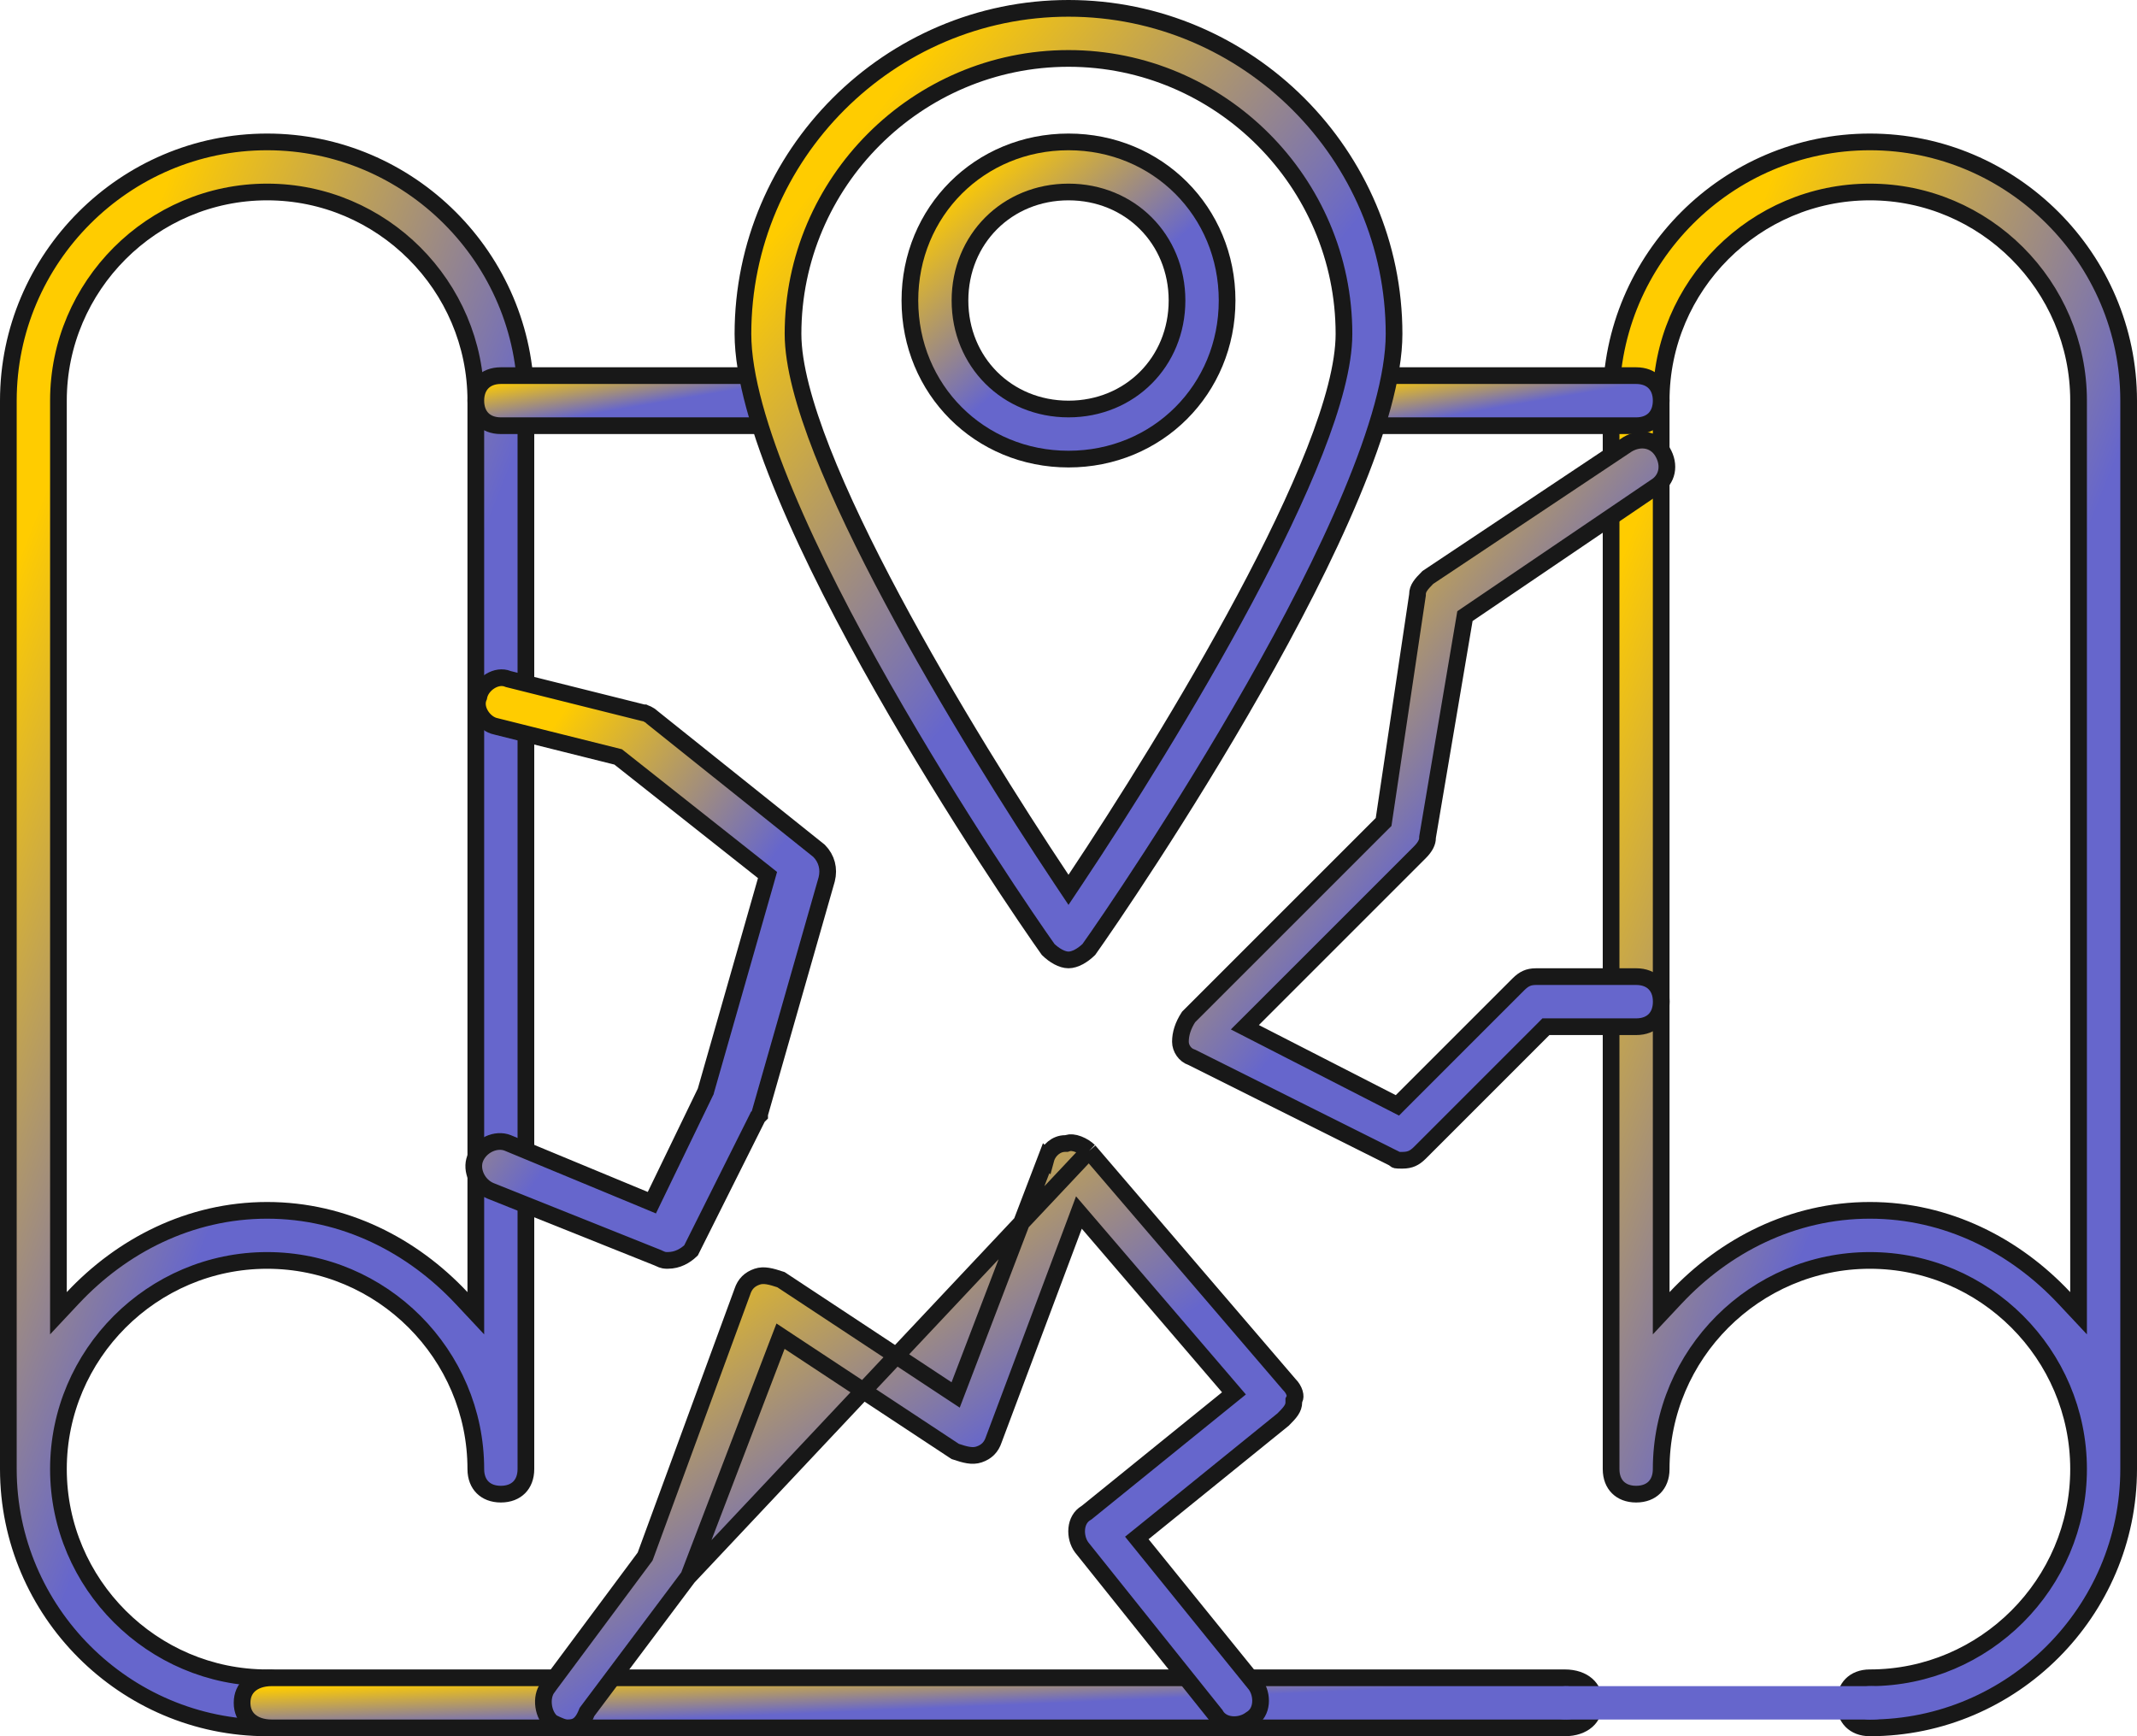 <svg width="64" height="52" viewBox="0 0 64 52" fill="none" xmlns="http://www.w3.org/2000/svg">
<path d="M13.818 38.871L14.25 39.332V38.7V12C14.25 8.562 11.438 5.75 8 5.75C4.562 5.75 1.75 8.562 1.75 12V38.7V39.332L2.182 38.871C3.643 37.313 5.68 36.25 8 36.25C10.32 36.25 12.357 37.313 13.818 38.871ZM8 51.75C3.738 51.75 0.25 48.262 0.25 44V12C0.25 7.738 3.738 4.25 8 4.25C12.262 4.25 15.75 7.738 15.75 12V44C15.75 44.243 15.67 44.426 15.548 44.548C15.426 44.67 15.243 44.75 15 44.75C14.757 44.75 14.574 44.67 14.452 44.548C14.33 44.426 14.25 44.243 14.25 44C14.25 40.562 11.438 37.75 8 37.75C4.562 37.75 1.75 40.562 1.75 44C1.75 47.438 4.562 50.25 8 50.25C8.243 50.25 8.426 50.33 8.548 50.452C8.67 50.574 8.75 50.757 8.75 51C8.75 51.243 8.67 51.426 8.548 51.548C8.426 51.67 8.243 51.75 8 51.75Z" fill="url(#paint0_linear_1789_4192)" stroke="#181818" stroke-width="0.5"/>
<path d="M61.818 38.871L62.25 39.332V38.7V12C62.25 8.562 59.438 5.75 56 5.75C52.562 5.75 49.75 8.562 49.75 12V38.7V39.332L50.182 38.871C51.643 37.313 53.68 36.25 56 36.25C58.32 36.25 60.357 37.313 61.818 38.871ZM56 51.75C55.757 51.75 55.574 51.67 55.452 51.548C55.33 51.426 55.25 51.243 55.25 51C55.25 50.757 55.33 50.574 55.452 50.452C55.574 50.33 55.757 50.25 56 50.25C59.438 50.25 62.25 47.438 62.25 44C62.25 40.562 59.438 37.75 56 37.75C52.562 37.75 49.75 40.562 49.75 44C49.75 44.243 49.67 44.426 49.548 44.548C49.426 44.67 49.243 44.75 49 44.75C48.757 44.75 48.574 44.67 48.452 44.548C48.33 44.426 48.25 44.243 48.25 44V12C48.25 7.738 51.738 4.25 56 4.25C60.262 4.25 63.75 7.738 63.75 12V44C63.75 48.262 60.262 51.75 56 51.75Z" fill="url(#paint1_linear_1789_4192)" stroke="#181818" stroke-width="0.5"/>
<path d="M49 12.75H41C40.757 12.75 40.574 12.67 40.452 12.548C40.33 12.426 40.25 12.243 40.25 12C40.25 11.757 40.33 11.574 40.452 11.452C40.574 11.33 40.757 11.25 41 11.25H49C49.243 11.25 49.426 11.33 49.548 11.452C49.67 11.574 49.75 11.757 49.75 12C49.75 12.243 49.67 12.426 49.548 12.548C49.426 12.67 49.243 12.75 49 12.75Z" fill="url(#paint2_linear_1789_4192)" stroke="#181818" stroke-width="0.5"/>
<path d="M23 12.75H15C14.757 12.75 14.574 12.67 14.452 12.548C14.33 12.426 14.25 12.243 14.25 12C14.25 11.757 14.33 11.574 14.452 11.452C14.574 11.33 14.757 11.25 15 11.25H23C23.243 11.25 23.426 11.33 23.548 11.452C23.67 11.574 23.75 11.757 23.75 12C23.75 12.243 23.67 12.426 23.548 12.548C23.426 12.67 23.243 12.75 23 12.75Z" fill="url(#paint3_linear_1789_4192)" stroke="#181818" stroke-width="0.5"/>
<path d="M31.792 26.339L32 26.651L32.208 26.339C33.611 24.235 35.615 21.052 37.27 17.955C38.098 16.407 38.84 14.876 39.377 13.508C39.91 12.148 40.25 10.924 40.25 10C40.25 5.462 36.538 1.75 32 1.75C27.462 1.75 23.75 5.462 23.75 10C23.75 10.924 24.09 12.148 24.623 13.508C25.16 14.876 25.902 16.407 26.73 17.955C28.385 21.052 30.389 24.235 31.792 26.339ZM32 28.75C31.805 28.75 31.573 28.614 31.391 28.437C30.87 27.706 28.595 24.386 26.442 20.601C25.357 18.694 24.306 16.672 23.528 14.807C22.745 12.934 22.25 11.248 22.25 10C22.25 4.638 26.638 0.25 32 0.25C37.362 0.25 41.75 4.638 41.75 10C41.75 11.248 41.255 12.934 40.472 14.807C39.694 16.672 38.643 18.694 37.558 20.601C35.406 24.386 33.13 27.706 32.609 28.437C32.427 28.614 32.195 28.75 32 28.75Z" fill="url(#paint4_linear_1789_4192)" stroke="#181818" stroke-width="0.5"/>
<path d="M32 13.75C29.338 13.75 27.25 11.662 27.25 9C27.25 6.338 29.338 4.25 32 4.25C34.662 4.25 36.75 6.338 36.75 9C36.75 11.662 34.662 13.75 32 13.75ZM32 5.75C30.162 5.75 28.75 7.162 28.75 9C28.75 10.838 30.162 12.25 32 12.25C33.838 12.25 35.25 10.838 35.25 9C35.25 7.162 33.838 5.75 32 5.75Z" fill="url(#paint5_linear_1789_4192)" stroke="#181818" stroke-width="0.5"/>
<path d="M46.861 51.75H8.139C7.845 51.75 7.623 51.664 7.478 51.537C7.336 51.413 7.25 51.233 7.25 51C7.25 50.767 7.336 50.587 7.478 50.463C7.623 50.336 7.845 50.25 8.139 50.25H46.861C47.155 50.25 47.377 50.336 47.522 50.463C47.664 50.587 47.75 50.767 47.75 51C47.75 51.233 47.664 51.413 47.522 51.537C47.377 51.664 47.155 51.75 46.861 51.75Z" fill="url(#paint6_linear_1789_4192)" stroke="#181818" stroke-width="0.5"/>
<path d="M19.712 37.676L19.703 37.671L19.693 37.667L14.693 35.667C14.305 35.512 14.09 35.048 14.232 34.692C14.387 34.304 14.851 34.09 15.206 34.231L19.304 35.93L19.522 36.021L19.625 35.808L21.125 32.708L21.135 32.689L21.14 32.668L22.941 26.368L22.986 26.207L22.855 26.103L18.555 22.703L18.513 22.67L18.461 22.657L14.861 21.757L14.861 21.757L14.849 21.754C14.678 21.72 14.508 21.595 14.401 21.419C14.294 21.245 14.268 21.053 14.332 20.892L14.341 20.871L14.345 20.849C14.38 20.678 14.505 20.508 14.681 20.4C14.855 20.294 15.047 20.267 15.207 20.332L15.223 20.338L15.239 20.342L19.239 21.342L19.269 21.349H19.295C19.297 21.35 19.304 21.351 19.315 21.355C19.335 21.361 19.36 21.372 19.388 21.386C19.448 21.415 19.498 21.451 19.523 21.476L19.533 21.486L19.544 21.495L24.533 25.486C24.76 25.719 24.836 26.022 24.759 26.335L22.76 33.331L22.75 33.364V33.396L22.723 33.423L22.695 33.451L22.677 33.488L20.695 37.45C20.525 37.611 20.294 37.749 20 37.749C19.951 37.749 19.923 37.749 19.887 37.742C19.851 37.735 19.797 37.718 19.712 37.676Z" fill="url(#paint7_linear_1789_4192)" stroke="#181818" stroke-width="0.5"/>
<path d="M41.778 34.724L41.75 34.695L41.713 34.677L35.713 31.677L35.697 31.669L35.681 31.663C35.488 31.599 35.352 31.398 35.352 31.2C35.352 30.965 35.427 30.719 35.596 30.459L41.378 24.677L41.437 24.619L41.449 24.537L42.449 17.837L42.452 17.819V17.8C42.452 17.625 42.558 17.499 42.761 17.295L48.735 13.312C49.135 13.075 49.57 13.168 49.787 13.529C50.028 13.93 49.936 14.368 49.573 14.586L49.573 14.586L49.561 14.594L43.961 18.393L43.873 18.453L43.855 18.559L42.755 25.059L42.752 25.079V25.1C42.752 25.211 42.697 25.351 42.525 25.524L37.525 30.524L37.282 30.766L37.588 30.923L41.688 33.023L41.85 33.106L41.978 32.977L45.478 29.477C45.564 29.392 45.639 29.338 45.716 29.304C45.791 29.27 45.881 29.25 46.002 29.25H49.002C49.245 29.25 49.428 29.33 49.55 29.452C49.672 29.574 49.752 29.757 49.752 30C49.752 30.244 49.672 30.427 49.55 30.549C49.428 30.67 49.245 30.75 49.002 30.75H46.402H46.298L46.225 30.824L42.525 34.524C42.44 34.609 42.364 34.663 42.288 34.697C42.212 34.73 42.122 34.75 42.002 34.75C41.95 34.75 41.912 34.75 41.879 34.749C41.846 34.748 41.826 34.745 41.813 34.743C41.801 34.74 41.797 34.738 41.795 34.737C41.793 34.736 41.788 34.733 41.778 34.724Z" fill="url(#paint8_linear_1789_4192)" stroke="#181818" stroke-width="0.5"/>
<path d="M32.615 34.47C32.54 34.397 32.423 34.319 32.296 34.27C32.161 34.218 32.05 34.212 31.977 34.236L31.938 34.249H31.898C31.63 34.249 31.409 34.456 31.335 34.678L31.332 34.689L31.331 34.688L28.731 41.489L28.62 41.779L28.36 41.608L23.388 38.326C23.087 38.227 22.878 38.169 22.677 38.236C22.452 38.312 22.31 38.453 22.235 38.678L22.233 38.685L22.233 38.685L19.333 46.585L19.32 46.619L19.299 46.648L16.398 50.548L16.398 50.549C16.297 50.684 16.252 50.888 16.283 51.101C16.312 51.306 16.405 51.483 16.532 51.587C16.734 51.687 16.873 51.749 16.998 51.749C17.121 51.749 17.218 51.729 17.301 51.676C17.384 51.623 17.48 51.521 17.566 51.306L17.578 51.276L17.598 51.249L20.598 47.249L20.608 47.235L20.619 47.224M32.615 34.47L20.619 47.224L20.619 47.224M32.615 34.47L38.608 41.462L38.614 41.469L38.621 41.476C38.693 41.548 38.746 41.638 38.771 41.721C38.797 41.807 38.787 41.862 38.774 41.888L38.748 41.94V41.999C38.748 42.177 38.639 42.304 38.43 42.513L34.241 45.905L34.046 46.062L34.204 46.257L37.6 50.453C37.709 50.6 37.768 50.811 37.749 51.013C37.73 51.212 37.639 51.383 37.469 51.485L37.458 51.492L37.448 51.499C37.3 51.61 37.088 51.67 36.884 51.65C36.685 51.631 36.514 51.54 36.412 51.371L36.404 51.356L36.393 51.343L32.396 46.346C32.286 46.199 32.227 45.988 32.247 45.785C32.266 45.586 32.357 45.415 32.526 45.314L32.541 45.305L32.555 45.294L36.755 41.894L36.955 41.732L36.788 41.537L32.588 36.637L32.312 36.315L32.164 36.712L29.764 43.111L29.764 43.111L29.761 43.12C29.686 43.346 29.544 43.487 29.319 43.562C29.118 43.629 28.908 43.572 28.608 43.472L23.636 40.191L23.376 40.019L23.264 40.31L20.664 47.11L20.648 47.153V47.185C20.646 47.188 20.643 47.193 20.64 47.198C20.634 47.206 20.628 47.214 20.624 47.219L20.619 47.224L20.619 47.224M32.615 34.47L20.619 47.224" fill="url(#paint9_linear_1789_4192)" stroke="#181818" stroke-width="0.5"/>
<path d="M56 51.5H47C46.4 51.5 46 51.3 46 51C46 50.7 46.4 50.5 47 50.5H56C56.6 50.5 57 50.7 57 51C57 51.3 56.6 51.5 56 51.5Z" fill="#6666CC"/>
<defs>
<linearGradient id="paint0_linear_1789_4192" x1="1.75" y1="13.692" x2="13.573" y2="18.358" gradientUnits="userSpaceOnUse">
<stop stop-color="#FFCC00"/>
<stop offset="1" stop-color="#6666CC"/>
</linearGradient>
<linearGradient id="paint1_linear_1789_4192" x1="49.75" y1="13.692" x2="61.573" y2="18.358" gradientUnits="userSpaceOnUse">
<stop stop-color="#FFCC00"/>
<stop offset="1" stop-color="#6666CC"/>
</linearGradient>
<linearGradient id="paint2_linear_1789_4192" x1="41.094" y1="11.404" x2="41.331" y2="12.806" gradientUnits="userSpaceOnUse">
<stop stop-color="#FFCC00"/>
<stop offset="1" stop-color="#6666CC"/>
</linearGradient>
<linearGradient id="paint3_linear_1789_4192" x1="15.094" y1="11.404" x2="15.331" y2="12.806" gradientUnits="userSpaceOnUse">
<stop stop-color="#FFCC00"/>
<stop offset="1" stop-color="#6666CC"/>
</linearGradient>
<linearGradient id="paint4_linear_1789_4192" x1="24.188" y1="5.856" x2="34.436" y2="14.223" gradientUnits="userSpaceOnUse">
<stop stop-color="#FFCC00"/>
<stop offset="1" stop-color="#6666CC"/>
</linearGradient>
<linearGradient id="paint5_linear_1789_4192" x1="28.094" y1="6.019" x2="31.65" y2="10.229" gradientUnits="userSpaceOnUse">
<stop stop-color="#FFCC00"/>
<stop offset="1" stop-color="#6666CC"/>
</linearGradient>
<linearGradient id="paint6_linear_1789_4192" x1="11.484" y1="50.404" x2="11.544" y2="51.844" gradientUnits="userSpaceOnUse">
<stop stop-color="#FFCC00"/>
<stop offset="1" stop-color="#6666CC"/>
</linearGradient>
<linearGradient id="paint7_linear_1789_4192" x1="15.152" y1="23.672" x2="21.324" y2="28.19" gradientUnits="userSpaceOnUse">
<stop stop-color="#FFCC00"/>
<stop offset="1" stop-color="#6666CC"/>
</linearGradient>
<linearGradient id="paint8_linear_1789_4192" x1="36.75" y1="17.388" x2="44.532" y2="23.68" gradientUnits="userSpaceOnUse">
<stop stop-color="#FFCC00"/>
<stop offset="1" stop-color="#6666CC"/>
</linearGradient>
<linearGradient id="paint9_linear_1789_4192" x1="18.541" y1="37.613" x2="24.524" y2="46.657" gradientUnits="userSpaceOnUse">
<stop stop-color="#FFCC00"/>
<stop offset="1" stop-color="#6666CC"/>
</linearGradient>
</defs>
</svg>
